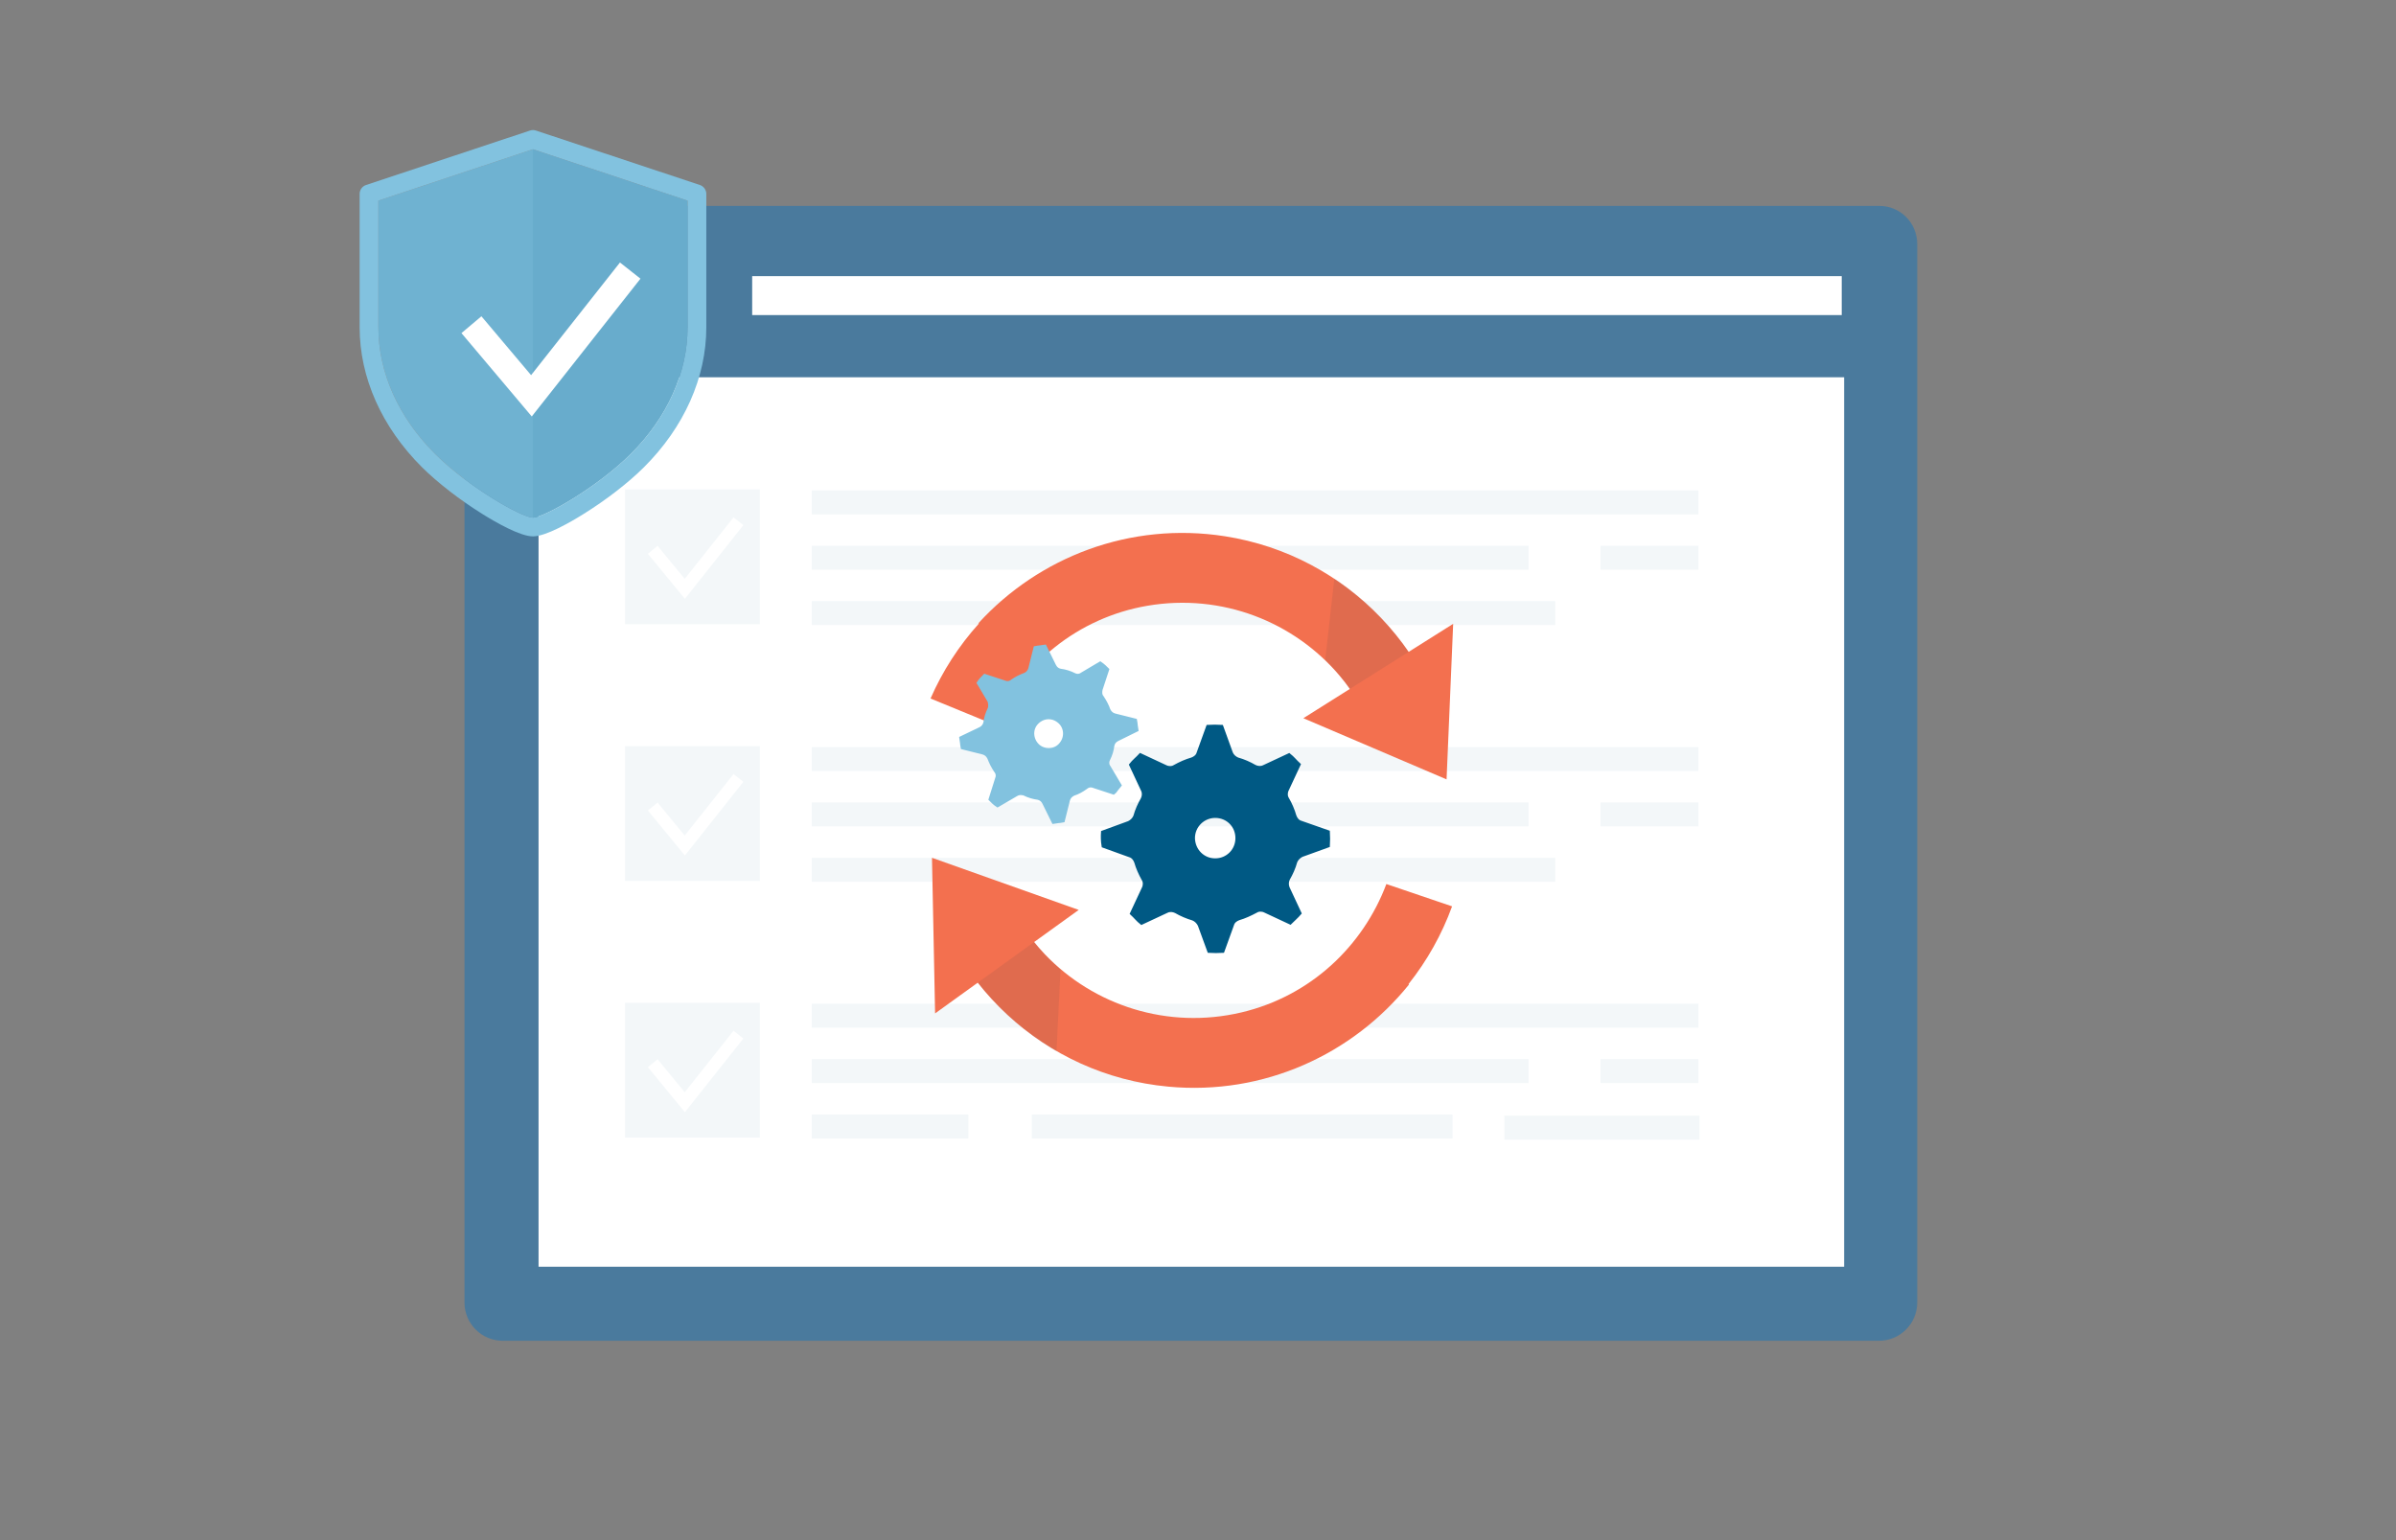 <?xml version="1.0" encoding="utf-8"?>
<!-- Generator: Adobe Illustrator 24.1.2, SVG Export Plug-In . SVG Version: 6.00 Build 0)  -->
<svg version="1.1" id="Layer_1" xmlns="http://www.w3.org/2000/svg" xmlns:xlink="http://www.w3.org/1999/xlink" x="0px" y="0px"
	 viewBox="0 0 700 450" style="enable-background:new 0 0 700 450;" xml:space="preserve">
<rect x="0" y="0" width="700" height="450" fill="#808080" stroke="none"/>
<style type="text/css">
	.st0{fill:#4A7A9D;stroke:#4A7A9D;stroke-width:1.671;stroke-miterlimit:10;}
	.st1{fill:#FFFFFF;}
	.st2{fill:none;}
	.st3{opacity:0.05;}
	.st4{fill:none;stroke:#005984;stroke-width:7;stroke-miterlimit:10;}
	.st5{fill:#005984;}
	.st6{fill:none;stroke:#FFFFFF;stroke-width:3.658;stroke-miterlimit:10;}
	.st7{fill:none;stroke:#005984;stroke-width:3.537;stroke-miterlimit:10;}
	.st8{fill:#F3704F;}
	.st9{opacity:0.1;}
	.st10{fill:#383943;}
	.st11{fill:#005984;stroke:#005984;stroke-miterlimit:10;}
	.st12{fill:#82C2DF;stroke:#82C2DF;stroke-width:1.41;stroke-miterlimit:10;}
	.st13{fill:#82C2DF;}
	.st14{opacity:0.15;fill:#005984;}
	.st15{opacity:0.07;fill:#005984;}
	.st16{fill:none;stroke:#FFFFFF;stroke-width:7.631;stroke-miterlimit:10;}
</style>
<g>
	<g>
		<g>
			<g>
				<path class="st0" d="M549.09,61H146.87c-5.77,0-10.33,4.7-10.33,10.33v309.25c0,5.77,4.7,10.33,10.33,10.33h402.09
					c5.77,0,10.33-4.7,10.33-10.33V71.33C559.29,65.56,554.73,61,549.09,61z"/>
				<rect x="157.34" y="110.23" class="st1" width="381.43" height="259.88"/>
			</g>
		</g>
		<g>
			<rect x="219.75" y="80.68" class="st1" width="318.32" height="11.38"/>
			<circle class="st2" cx="163.23" cy="86.07" r="5.69"/>
			<circle class="st2" cx="181.71" cy="86.07" r="5.69"/>
			<circle class="st2" cx="200.21" cy="86.07" r="5.69"/>
		</g>
	</g>
	<g class="st3">
		<g>
			<line class="st4" x1="237.15" y1="179.13" x2="454.36" y2="179.13"/>
			<line class="st4" x1="467.59" y1="162.95" x2="496.2" y2="162.95"/>
			<line class="st2" x1="446.57" y1="162.95" x2="467.59" y2="162.95"/>
			<line class="st4" x1="237.15" y1="162.95" x2="446.57" y2="162.95"/>
			<line class="st4" x1="237.15" y1="146.78" x2="496.2" y2="146.78"/>
			<g>
				<rect x="182.61" y="143" class="st5" width="39.39" height="39.39"/>
				<g>
					<g>
						<g>
							<g>
								<polyline class="st6" points="190.7,160.65 200.07,172.05 215.74,152.3 								"/>
							</g>
						</g>
					</g>
				</g>
			</g>
		</g>
		<path class="st7" d="M310.03,167.79"/>
	</g>
	<g class="st3">
		<g>
			<line class="st4" x1="237.15" y1="254.13" x2="454.36" y2="254.13"/>
			<line class="st4" x1="467.59" y1="237.95" x2="496.2" y2="237.95"/>
			<line class="st2" x1="446.57" y1="237.95" x2="467.59" y2="237.95"/>
			<line class="st4" x1="237.15" y1="237.95" x2="446.57" y2="237.95"/>
			<line class="st4" x1="237.15" y1="221.78" x2="496.2" y2="221.78"/>
			<g>
				<rect x="182.61" y="218" class="st5" width="39.39" height="39.39"/>
				<g>
					<g>
						<g>
							<g>
								<polyline class="st6" points="190.7,235.65 200.07,247.05 215.74,227.3 								"/>
							</g>
						</g>
					</g>
				</g>
			</g>
		</g>
		<path class="st7" d="M310.03,242.79"/>
	</g>
	<g class="st3">
		<g>
			<g>
				<line class="st4" x1="301.45" y1="329.13" x2="424.36" y2="329.13"/>
				<line class="st2" x1="282.91" y1="329.13" x2="301.45" y2="329.13"/>
				<line class="st4" x1="237.15" y1="329.13" x2="282.91" y2="329.13"/>
				<line class="st4" x1="467.59" y1="312.95" x2="496.2" y2="312.95"/>
				<line class="st2" x1="446.57" y1="312.95" x2="467.59" y2="312.95"/>
				<line class="st4" x1="237.15" y1="312.95" x2="446.57" y2="312.95"/>
				<line class="st4" x1="237.15" y1="296.78" x2="496.2" y2="296.78"/>
				<g>
					<rect x="182.61" y="293" class="st5" width="39.39" height="39.39"/>
					<g>
						<g>
							<g>
								<g>
									<polyline class="st6" points="190.7,310.65 200.07,322.05 215.74,302.3 									"/>
								</g>
							</g>
						</g>
					</g>
				</g>
			</g>
			<path class="st7" d="M310.03,317.79"/>
		</g>
		<line class="st4" x1="439.5" y1="329.5" x2="496.5" y2="329.5"/>
	</g>
	<g>
		<path class="st8" d="M418.19,202c-3.71-7.89-8.68-15.14-14.7-21.44l0,0c0,0-0.01-0.01-0.01-0.01
			c-11.77-12.32-27.52-21.04-45.63-23.87c-27.69-4.32-54.34,6.07-72,25.41l0.13,0.11c-5.84,6.48-10.62,13.88-14.12,21.89l18.75,7.7
			c7.96-17.71,24.16-31.3,44.6-34.8c21.79-3.72,42.92,4.69,56.25,20.54l0,0c4.19,5,7.56,10.66,9.93,16.78L418.19,202z"/>
		<g class="st9">
			<path class="st10" d="M387.17,192.83l2.67-23.85c10.87,7.31,19.74,17.08,26.02,28.54l-19.51,7.7
				C396.35,205.22,395.04,200.49,387.17,192.83z"/>
		</g>
		<polygon class="st8" points="424.55,182.27 422.62,227.72 380.78,209.85 		"/>
	</g>
	<g>
		<path class="st8" d="M278.31,276.02c4.19,7.64,9.61,14.57,16.01,20.49l0,0c0,0,0.01,0.01,0.01,0.01
			c12.51,11.57,28.78,19.29,47.03,20.98c27.9,2.59,53.86-9.45,70.28-29.84l-0.14-0.11c5.43-6.84,9.74-14.52,12.73-22.73l-19.2-6.52
			c-6.84,18.17-22.16,32.74-42.35,37.51c-21.52,5.07-43.13-2.01-57.42-16.99l0,0c-4.49-4.73-8.21-10.17-10.95-16.12L278.31,276.02z"
			/>
		<g class="st9">
			<path class="st10" d="M309.84,283.24l-1.18,23.97c-11.3-6.62-20.77-15.82-27.75-26.86l18.99-8.9
				C299.9,271.45,301.51,276.08,309.84,283.24z"/>
		</g>
		<polygon class="st8" points="273.19,296.1 272.28,250.63 315.15,265.86 		"/>
	</g>
	<g>
		<path class="st11" d="M322.33,247.19l7.72,2.79c0.9,0.25,1.48,0.99,1.81,1.89c0.49,1.72,1.23,3.37,2.14,5.01
			c0.49,0.74,0.49,1.81,0.08,2.63l-3.45,7.39c0.99,0.9,1.81,1.97,2.87,2.79l7.39-3.45c0.82-0.41,1.81-0.33,2.63,0.08
			c1.56,0.9,3.29,1.64,5.01,2.14c0.82,0.33,1.48,0.99,1.89,1.81l2.79,7.64c1.31,0.08,2.71,0.08,4.02,0l2.79-7.72
			c0.25-0.9,0.99-1.48,1.89-1.81c1.72-0.49,3.45-1.31,5.01-2.14c0.74-0.49,1.81-0.49,2.63-0.08l7.39,3.45
			c0.9-0.9,1.97-1.81,2.79-2.79l-3.45-7.39c-0.33-0.82-0.33-1.81,0.08-2.63c0.9-1.56,1.64-3.2,2.14-5.01
			c0.33-0.82,0.99-1.48,1.81-1.89l7.72-2.79c0.08-1.31,0.08-2.71,0-4.02l-7.97-2.79c-0.9-0.25-1.48-0.99-1.81-1.89
			c-0.49-1.72-1.23-3.45-2.14-5.01c-0.49-0.74-0.49-1.81-0.08-2.63l3.45-7.39c-0.99-0.9-1.81-1.97-2.87-2.79l-7.39,3.45
			c-0.82,0.41-1.81,0.33-2.63-0.08c-1.56-0.9-3.2-1.64-5.01-2.14c-0.82-0.33-1.56-0.99-1.89-1.81l-2.79-7.72
			c-1.31-0.08-2.71-0.08-4.02,0l-2.79,7.72c-0.25,0.9-0.99,1.48-1.89,1.81c-1.72,0.49-3.37,1.23-5.01,2.14
			c-0.74,0.49-1.81,0.49-2.63,0.08l-7.39-3.45c-0.9,0.99-1.97,1.81-2.79,2.87l3.45,7.39c0.41,0.82,0.33,1.81-0.08,2.63
			c-0.9,1.56-1.64,3.2-2.14,5.01c-0.33,0.82-0.99,1.48-1.81,1.89l-7.64,2.79C322.08,244.31,322.08,245.71,322.33,247.19z
			 M348.61,244.89c0-3.61,2.96-6.41,6.41-6.41c3.61,0,6.41,2.79,6.41,6.41c0,3.61-2.87,6.41-6.41,6.41
			C351.49,251.3,348.69,248.5,348.61,244.89z"/>
		<path class="st12" d="M281.01,215.73c0.16,0.82,0.16,1.72,0.33,2.55l5.91,1.48c0.9,0.25,1.48,0.82,1.89,1.64
			c0.49,1.31,1.07,2.46,1.89,3.7c0.57,0.66,0.74,1.56,0.41,2.38l-1.89,6c0.57,0.57,1.15,1.15,1.89,1.64l5.34-3.12
			c0.66-0.41,1.4-0.49,2.14-0.33c0.16,0,0.25,0.08,0.33,0.08c1.31,0.66,2.71,1.07,4.02,1.23c0.74,0.16,1.48,0.66,1.89,1.48l2.71,5.5
			c0.82-0.16,1.72-0.16,2.55-0.33l1.48-5.91c0.25-0.9,0.82-1.48,1.64-1.89c1.31-0.41,2.46-1.07,3.61-1.89
			c0.66-0.57,1.56-0.74,2.38-0.41l5.75,1.89c0.33-0.25,0.49-0.57,0.82-0.99s0.49-0.57,0.82-0.99l-3.12-5.26
			c-0.49-0.66-0.57-1.56-0.16-2.38c0.66-1.31,1.07-2.63,1.23-4.02c0.16-0.82,0.66-1.48,1.48-1.89l5.5-2.71
			c-0.16-0.82-0.16-1.72-0.33-2.55l-5.91-1.48c-0.9-0.25-1.48-0.82-1.89-1.64c-0.41-1.23-1.07-2.46-1.89-3.7
			c-0.58-0.66-0.58-1.56-0.41-2.38l1.89-5.75c-0.58-0.57-1.15-1.15-1.89-1.64l-5.26,3.12c-0.66,0.49-1.56,0.57-2.38,0.16
			c-1.31-0.66-2.71-1.07-4.02-1.23c-0.82-0.16-1.48-0.66-1.89-1.48l-2.71-5.5c-0.82,0.16-1.72,0.16-2.55,0.33l-1.48,5.91
			c-0.25,0.9-0.74,1.48-1.56,1.89c-1.31,0.49-2.55,1.07-3.7,1.89c-0.66,0.57-1.56,0.74-2.38,0.41l-5.75-1.89
			c-0.57,0.57-1.15,1.15-1.64,1.89l3.12,5.26c0.16,0.66,0.33,1.56,0,2.38c-0.66,1.31-1.07,2.71-1.23,4.02
			c-0.16,0.74-0.66,1.48-1.48,1.89L281.01,215.73z M302.53,211.29c1.81-2.14,4.76-2.46,6.9-0.74c2.14,1.64,2.46,4.76,0.74,6.9
			c-1.64,2.14-4.76,2.46-6.9,0.74C301.22,216.46,300.81,213.34,302.53,211.29z"/>
	</g>
	<g>
		<g>
			<g>
				<g>
					<path class="st13" d="M200.87,95.66c0,13.18-5.89,26.31-16.59,36.98c-9.83,9.8-25.39,18.6-28.57,18.6
						c-3.18,0-18.73-8.8-28.57-18.6c-10.7-10.67-16.59-23.8-16.59-36.98V58.62l45.16-15.01l45.16,15.01V95.66z"/>
				</g>
			</g>
			<path class="st14" d="M110.55,95.66V58.62l45.16-15.01l45.16,15.01v37.04c0,13.18-5.89,26.31-16.59,36.98
				c-9.83,9.8-25.39,18.6-28.57,18.6c-3.18,0-18.73-8.8-28.57-18.6C116.44,121.97,110.55,108.84,110.55,95.66z"/>
			<g>
				<g>
					<path class="st13" d="M204.47,54.05l-47.9-15.91c-0.56-0.19-1.16-0.19-1.72,0l-47.9,15.91c-1.12,0.37-1.88,1.42-1.88,2.59
						v39.01c0,14.65,6.46,29.16,18.21,40.86c4.53,4.5,10.94,9.48,17.62,13.65c3.92,2.45,11.06,6.56,14.81,6.56
						c3.75,0,10.89-4.11,14.81-6.56c6.67-4.16,13.1-9.14,17.62-13.65c11.74-11.7,18.21-26.21,18.21-40.86V56.64
						C206.34,55.47,205.58,54.42,204.47,54.05z M200.87,95.66c0,13.18-5.89,26.31-16.59,36.98c-9.83,9.8-25.39,18.6-28.57,18.6
						c-3.18,0-18.73-8.8-28.57-18.6c-10.7-10.67-16.59-23.8-16.59-36.98V58.62l45.16-15.01l45.16,15.01V95.66z"/>
				</g>
			</g>
			<path class="st15" d="M155.7,43.61l45.16,15.01v37.04c0,13.18-5.89,26.31-16.59,36.98c-9.83,9.8-25.39,18.6-28.57,18.6V43.61z"/>
			<g>
				<polyline class="st16" points="137.73,94.87 155.26,115.65 184.12,79.06 				"/>
			</g>
		</g>
	</g>
</g>
</svg>
